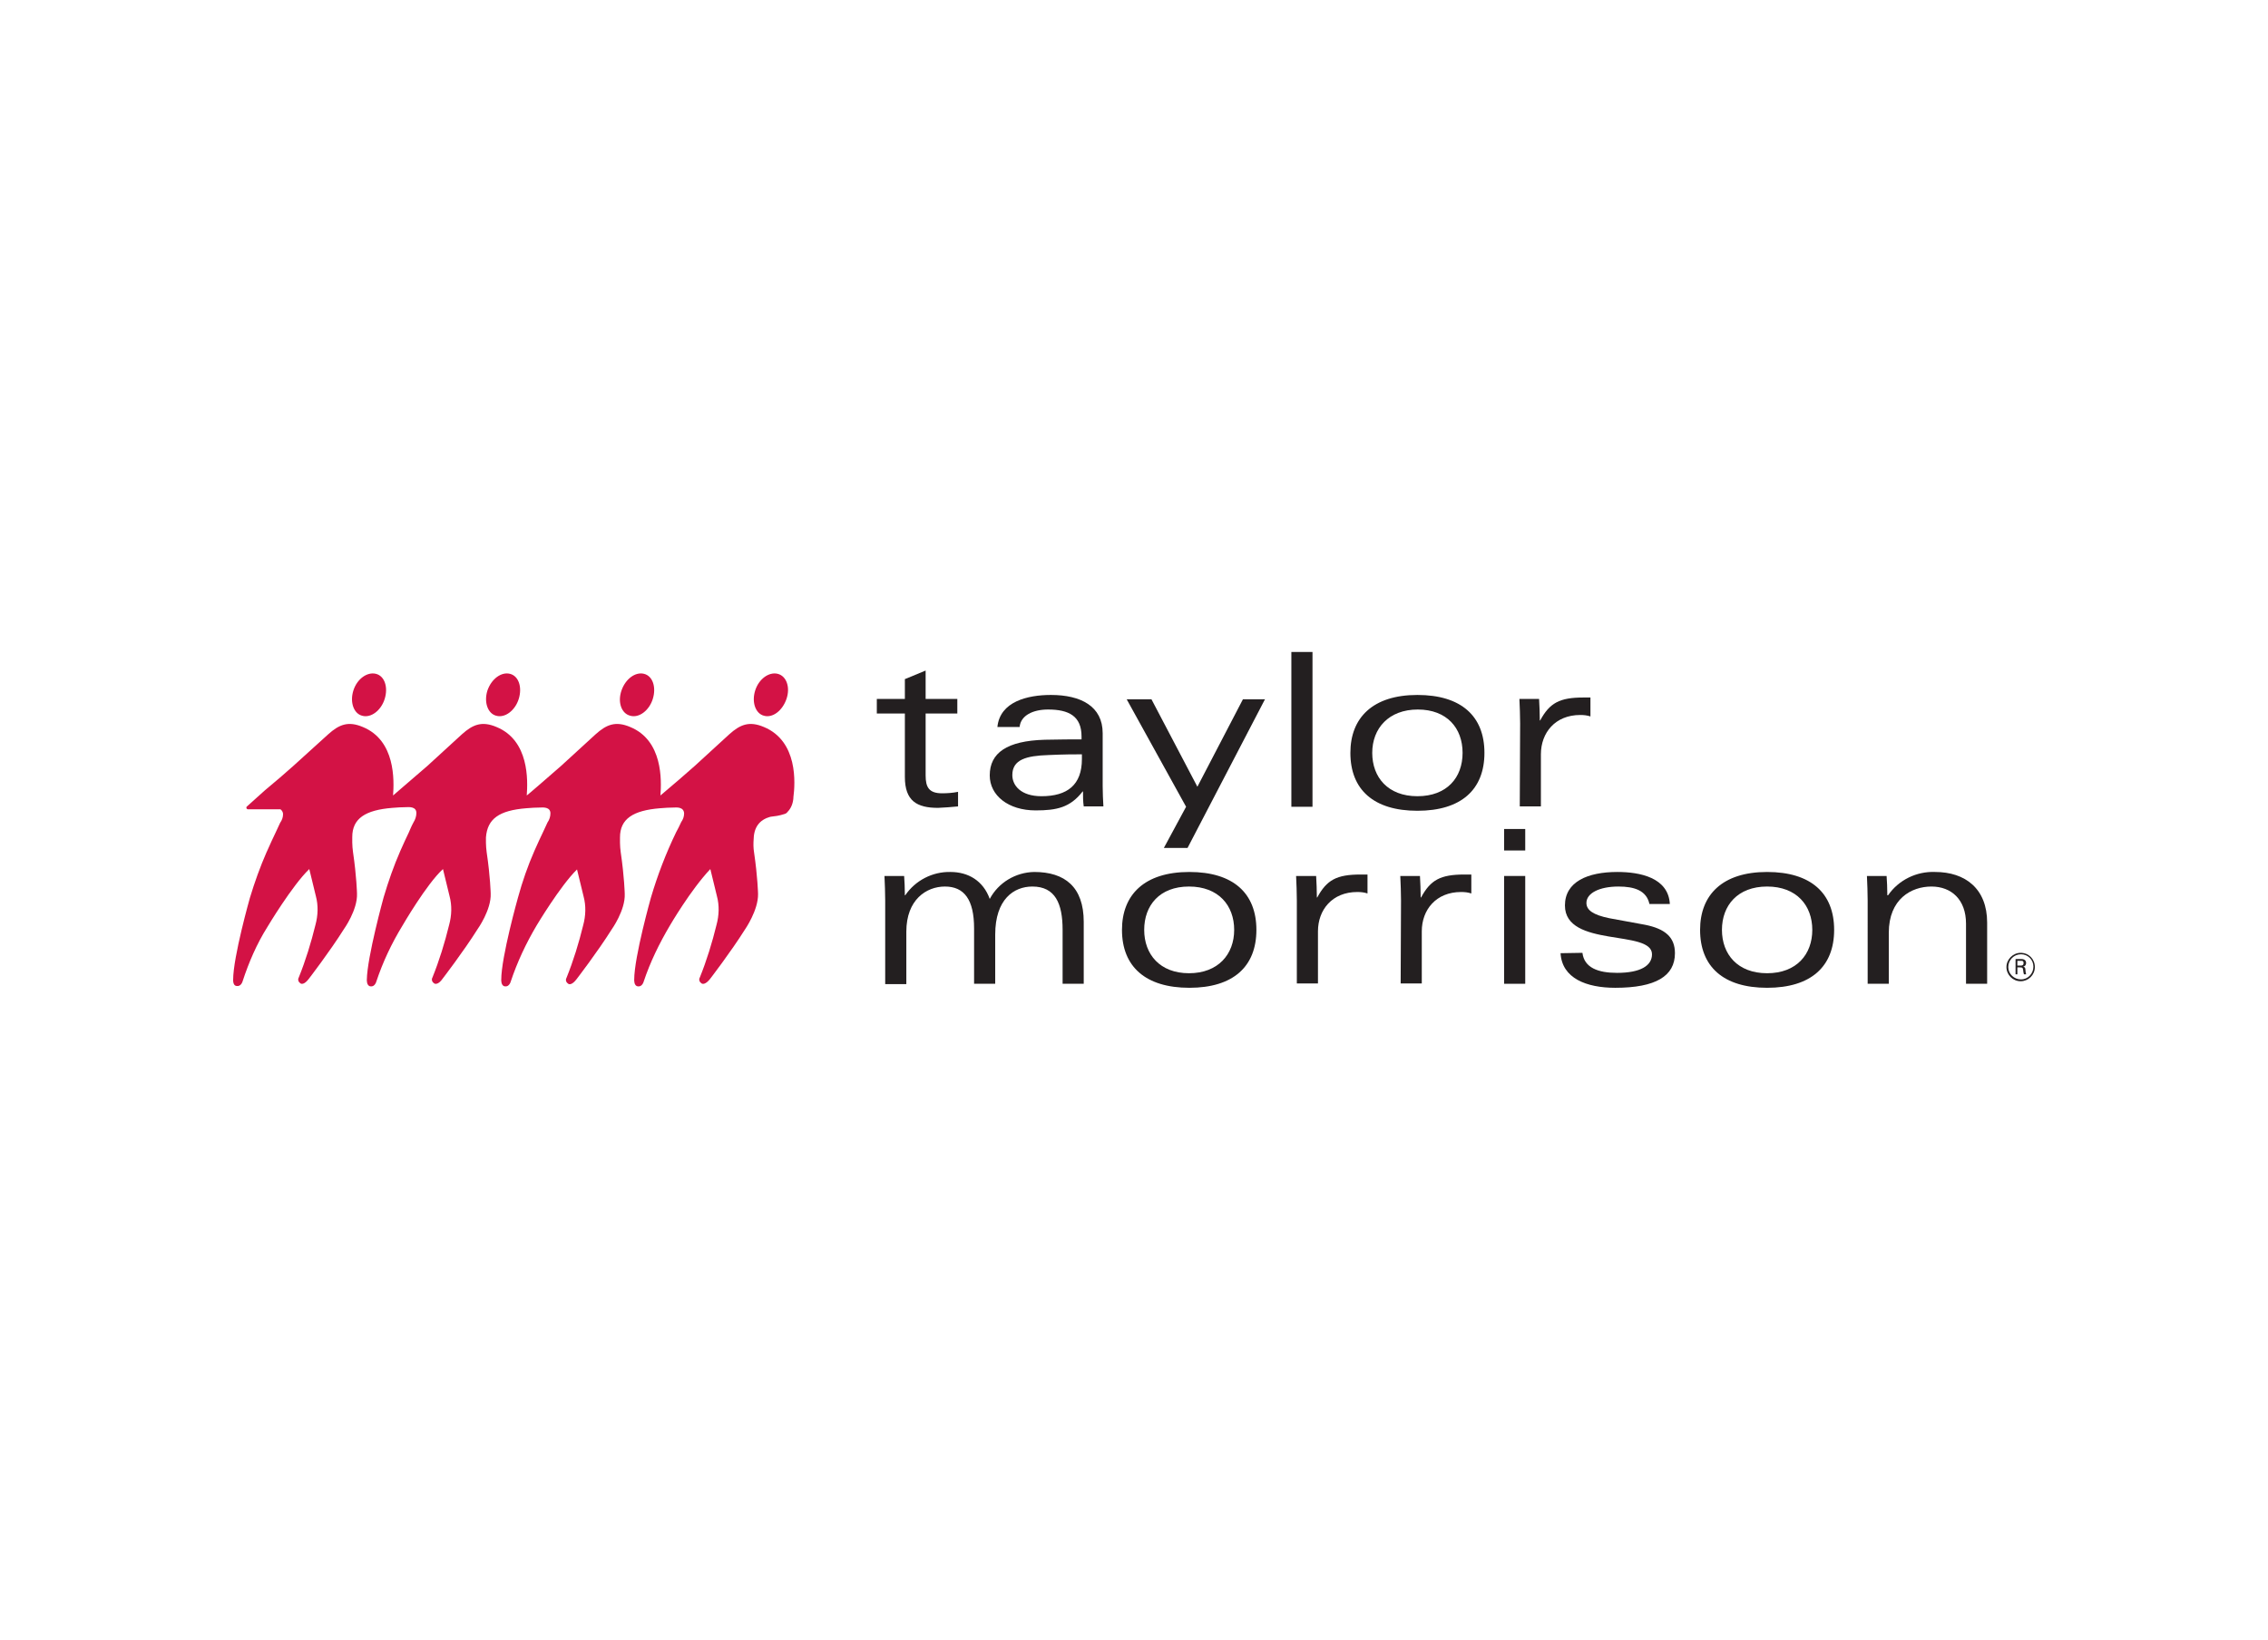 <?xml version="1.0" encoding="utf-8"?>
<!-- Generator: Adobe Illustrator 26.0.3, SVG Export Plug-In . SVG Version: 6.00 Build 0)  -->
<svg version="1.0" id="Layer_1" xmlns="http://www.w3.org/2000/svg" xmlns:xlink="http://www.w3.org/1999/xlink" x="0px" y="0px"
	 viewBox="0 0 622.6 450.2" style="enable-background:new 0 0 622.6 450.2;" xml:space="preserve">
<style type="text/css">
	.st0{fill:#231F20;}
	.st1{fill:#D31245;}
</style>
<g>
	<path class="st0" d="M248.3,186.5l5.8-2.4v7.8h8.7v4h-8.7v17c0,3.2,0.9,4.9,4.5,4.9c1.5,0,2.9-0.1,4.4-0.4v4
		c-1.8,0.2-3.7,0.3-5.5,0.4c-5.8,0-9.1-1.9-9.1-8.5v-17.4h-7.7v-4h7.7V186.5z"/>
	<path class="st0" d="M273.8,199.6c0.7-7,8.3-8.8,14.7-8.8c8.2,0,14.2,3.1,14.2,10.5v14.5c0,1.9,0.1,3.8,0.2,5.6h-5.4
		c-0.2-1.4-0.2-2.7-0.2-4.1h-0.1c-3.4,4.4-7.1,5.2-12.9,5.2c-7.5,0-12.6-4.1-12.6-9.6c0-6.2,4.7-9.5,15.1-9.8
		c4.4-0.1,7.4-0.1,10.1-0.1v-0.8c0-5.6-3.5-7.4-9.2-7.4c-4.1,0-7.5,1.6-7.8,4.8L273.8,199.6z M297,207.1c-2,0-4.8,0-9.2,0.2
		c-6,0.2-9.9,1.2-9.9,5.5c0,2.9,2.4,5.8,8,5.8c7.1,0,11.1-3.1,11.1-10.2V207.1z"/>
	<path class="st0" d="M347.3,191.9L326,232.8h-6.5l6.1-11.3l-16.3-29.5h6.8l12.6,24l12.5-24H347.3z"/>
	<path class="st0" d="M354.5,179h5.8v42.5h-5.8V179z"/>
	<path class="st0" d="M389.1,222.6c-12,0-18.4-5.8-18.4-15.9c0-9.6,6.1-15.9,18.4-15.9c12,0,18.4,5.8,18.4,15.9
		S401.1,222.6,389.1,222.6z M376.7,206.7c0,6.7,4.3,11.9,12.4,11.9s12.4-5.1,12.4-11.9s-4.3-11.9-12.3-11.9S376.7,200,376.7,206.7z"
		/>
	<path class="st0" d="M417.3,198.6c0-2.2-0.1-4.4-0.2-6.7h5.4c0.1,1.8,0.2,3.9,0.2,5.9h0.1c2.6-4.8,5.3-6.3,11.9-6.3h1.9v5.2
		c-0.9-0.3-1.8-0.4-2.8-0.4c-6.9,0-10.8,4.9-10.8,10.8v14.3h-5.8L417.3,198.6z"/>
	<path class="st0" d="M243,247.2c0-2.2-0.1-4.4-0.2-6.7h5.4c0.1,1.5,0.2,3.2,0.2,5.3h0.1c2.8-4.1,7.5-6.5,12.4-6.4
		c4.9,0,9,2.4,10.8,7.4c2.4-4.5,7.1-7.3,12.2-7.4c8.4,0,13.6,4.1,13.6,13.7v17h-5.8v-14.8c0-7.2-2-11.9-8.3-11.9
		c-5.1,0-10.2,3.5-10.2,13.2v13.5h-5.8v-15.2c0-7.9-2.7-11.5-8-11.5c-5.1,0-10.6,3.6-10.6,12.4v14.4H243L243,247.2z"/>
	<path class="st0" d="M326.5,271.2c-12,0-18.5-5.8-18.5-15.9c0-9.6,6.1-15.9,18.5-15.9c12,0,18.4,5.8,18.4,15.9
		S338.5,271.2,326.5,271.2z M314.1,255.3c0,6.7,4.3,11.9,12.3,11.9s12.4-5.2,12.4-11.9s-4.3-11.9-12.4-11.9S314.1,248.6,314.1,255.3
		z"/>
	<path class="st0" d="M356,247.2c0-2.2-0.1-4.4-0.2-6.7h5.5c0.1,1.8,0.2,3.9,0.2,5.9h0.1c2.6-4.8,5.3-6.3,11.9-6.3h1.9v5.2
		c-0.9-0.3-1.8-0.4-2.8-0.4c-6.9,0-10.8,4.9-10.8,10.8v14.3h-5.8L356,247.2z"/>
	<path class="st0" d="M384.6,247.2c0-2.2-0.1-4.4-0.2-6.7h5.4c0.1,1.8,0.2,3.9,0.2,5.9h0.1c2.6-4.8,5.3-6.3,11.9-6.3h1.9v5.2
		c-0.9-0.3-1.8-0.4-2.8-0.4c-6.9,0-10.8,4.9-10.8,10.8v14.3h-5.8L384.6,247.2z"/>
	<path class="st0" d="M412.9,227.6h5.8v5.9h-5.8V227.6z M412.9,240.5h5.8v29.6h-5.8V240.5z"/>
	<path class="st0" d="M434.4,261.6c0.5,4.1,4.3,5.5,9.5,5.5c6.5,0,9.6-2,9.6-5.1c0-6.9-23.9-1.7-23.9-13.4c0-6.5,6.2-9.2,14.4-9.2
		c6.1,0,14,1.5,14.4,8.8h-5.6c-0.8-3.7-4.1-4.8-8.5-4.8c-5.2,0-8.8,1.8-8.8,4.5c0,2,1.9,3.3,6.3,4.2l9.8,1.8
		c5.5,1.1,8.2,3.4,8.2,7.8c0,6.3-5.3,9.5-16.4,9.5c-7.9,0-14.6-2.6-15-9.5L434.4,261.6z"/>
	<path class="st0" d="M485.1,271.2c-12,0-18.4-5.8-18.4-15.9c0-9.6,6.1-15.9,18.4-15.9c12,0,18.4,5.8,18.4,15.9
		S497.1,271.2,485.1,271.2z M472.7,255.3c0,6.7,4.3,11.9,12.4,11.9s12.4-5.2,12.4-11.9s-4.3-11.9-12.4-11.9S472.7,248.6,472.7,255.3
		L472.7,255.3z"/>
	<path class="st0" d="M512.7,247.2c0-2.2-0.1-4.4-0.2-6.7h5.4c0.1,1.5,0.2,3.2,0.2,5.3h0.2c2.9-4.2,7.8-6.6,12.9-6.4
		c8.3,0,14.3,4.6,14.3,13.9v16.8h-5.8v-16.5c0-6.6-4-10.2-9.5-10.2c-5.5,0-11.7,3.4-11.7,12.7v14h-5.8L512.7,247.2z"/>
	<path class="st1" d="M136.2,196.5c2.4,0.7,5.2-1.4,6.2-4.6s0-6.3-2.4-6.9s-5.1,1.4-6.2,4.6C132.8,192.8,133.9,195.9,136.2,196.5z"
		/>
	<path class="st1" d="M209.7,196.5c2.4,0.7,5.1-1.4,6.2-4.6s0-6.3-2.4-6.9s-5.2,1.4-6.2,4.6S207.4,195.9,209.7,196.5z"/>
	<path class="st1" d="M173,196.5c2.4,0.7,5.2-1.4,6.2-4.6s0-6.3-2.4-6.9c-2.4-0.6-5.1,1.4-6.2,4.6S170.6,195.9,173,196.5z"/>
	<path class="st1" d="M209.7,199.6c-4-1.7-6.5-0.7-9.5,2l-9.5,8.7c-2.5,2.2-5.8,5.1-9.4,8.1l0,0c0.3-4.1,0.7-15.1-8.3-18.8
		c-4-1.7-6.5-0.7-9.5,2l-9.5,8.7c-2.4,2.1-9.3,8.1-9.4,8.1c0.3-4.1,0.7-15.1-8.3-18.8c-4-1.7-6.5-0.7-9.5,2l-9.5,8.7
		c-2.4,2.1-9.4,8.1-9.4,8.1l0,0c0.3-4.1,0.7-15.1-8.3-18.8c-4-1.7-6.5-0.7-9.5,2l-9.6,8.7c-2.1,1.9-4.8,4.2-7.8,6.7l-4.9,4.4
		c-0.2,0.1-0.2,0.4-0.1,0.6c0.1,0.1,0.2,0.2,0.4,0.2h8.9c0.4,0.3,0.7,0.8,0.7,1.3c0,0.9-0.3,1.7-0.8,2.4l0,0c-0.4,0.9-1,2.1-1.3,2.8
		l0,0c-0.6,1.2-1.4,3-2.3,5l-0.1,0.2c-1.8,4.1-3.3,8.3-4.6,12.6c0,0-4.6,16.2-4.6,22.5c0,0-0.1,1.7,1,1.7c1.2,0.2,1.6-1.3,1.6-1.3
		c1.7-5.2,3.9-10.3,6.8-14.9c0,0,6.8-11.4,11.5-15.9l1.8,7.4c0.7,2.6,0.6,5.3-0.1,7.9c-1.2,4.9-2.7,9.8-4.6,14.5
		c-0.3,0.5-0.1,1.2,0.4,1.5c0,0,0,0,0,0l0.1,0.1c0.3,0.2,1.1,0.3,2.3-1.3c0,0,5.7-7.4,9.6-13.6c0,0,3.8-5.3,3.6-9.8
		c0,0-0.1-4.6-1.1-11.4c-0.1-0.9-0.2-1.7-0.2-2.6l0,0c0-0.5,0-1,0-1.5c0-5.1,3.6-7.4,11-8l0,0c1.3-0.1,2.6-0.2,4.1-0.2
		c0.4,0,2.5-0.2,2.5,1.6c0,0.9-0.3,1.8-0.8,2.6l0,0c-0.5,0.9-1,2.1-1.3,2.8l0,0c-0.6,1.2-1.4,3-2.3,5l0,0c-1.8,4.1-3.3,8.4-4.6,12.8
		c0,0-4.5,16.3-4.6,22.6c0,0-0.1,1.7,1,1.8c1.2,0.2,1.6-1.3,1.6-1.3c1.8-5.4,4.2-10.5,7.2-15.4c0,0,6.6-11.4,11.1-15.5l1.8,7.4
		c0.7,2.6,0.6,5.3-0.1,7.9c-1.2,4.9-2.7,9.8-4.6,14.5c-0.3,0.5-0.1,1.2,0.4,1.5c0,0,0,0,0,0l0.1,0.1c0.3,0.2,1.2,0.3,2.3-1.3
		c0,0,5.7-7.4,9.6-13.6c0,0,3.8-5.3,3.6-9.8c0,0-0.1-4.6-1.1-11.3c-0.1-0.9-0.2-1.7-0.2-2.6c0,0,0-1,0-1.5c0.4-5.1,3.6-7.4,11.1-8
		c1.3-0.1,2.6-0.2,4.1-0.2c0.4,0,2.5-0.2,2.5,1.6c0,0.9-0.3,1.8-0.8,2.5l0,0c-0.4,0.9-1,2.1-1.3,2.8l0,0c-0.6,1.2-1.4,3-2.3,5l0,0
		c-1.8,4.1-3.3,8.4-4.5,12.8c0,0-4.6,16.3-4.6,22.6c0,0-0.1,1.7,1,1.8c1.2,0.2,1.6-1.3,1.6-1.3c1.8-5.4,4.2-10.5,7.1-15.4
		c0,0,6.5-10.9,11.1-15.4l1.8,7.4c0.7,2.6,0.6,5.3-0.1,7.9c-1.2,4.9-2.7,9.8-4.6,14.5c-0.3,0.5-0.1,1.2,0.4,1.5c0,0,0,0,0,0l0.1,0.1
		c0.3,0.2,1.1,0.3,2.3-1.3c0,0,5.7-7.4,9.6-13.6c0,0,3.8-5.3,3.6-9.8c0,0-0.1-4.6-1.1-11.4c-0.1-0.9-0.2-1.7-0.2-2.6l0,0
		c0-0.5,0-1,0-1.5c0-5.1,3.6-7.4,11-8c1.3-0.1,2.6-0.2,4.1-0.2c0.4,0,2.4-0.2,2.5,1.6c0,0.9-0.3,1.7-0.8,2.4l0,0
		c-0.4,0.9-1,2.1-1.4,2.8l0,0c-2.8,5.8-5.1,11.8-6.9,17.9c0,0-4.6,16.3-4.6,22.6c0,0-0.1,1.7,1,1.8c1.2,0.2,1.6-1.3,1.6-1.3
		c1.8-5.4,4.3-10.5,7.2-15.4c0,0,5.7-9.8,11.1-15.5l1.8,7.4c0.7,2.6,0.6,5.3-0.1,7.9c-1.2,4.9-2.7,9.8-4.6,14.5
		c-0.3,0.5-0.1,1.2,0.4,1.5c0,0,0,0,0,0c0,0,0.1,0.1,0.1,0.1c0.3,0.2,1.1,0.3,2.3-1.2c0,0,5.7-7.4,9.6-13.6c0,0,3.7-5.3,3.6-9.8
		c0,0-0.1-4.6-1.1-11.4c-0.2-1.2-0.2-2.5-0.1-3.7c0.1-4,2.5-5.4,4.1-5.9c0.3-0.1,0.6-0.2,0.8-0.2l1.5-0.2c0.7-0.1,1.3-0.3,2-0.5
		c0.4-0.1,0.7-0.3,0.9-0.6c1-1,1.5-2.4,1.6-3.8v-0.2C218.3,215.1,219.1,203.5,209.7,199.6z"/>
	<path class="st1" d="M99.4,196.5c2.4,0.7,5.2-1.4,6.2-4.6s0-6.3-2.4-6.9c-2.4-0.6-5.2,1.4-6.2,4.6C96,192.8,97.1,195.9,99.4,196.5z
		"/>
	<path class="st0" d="M558.6,265.5c0,2.2-1.8,3.9-3.9,3.9c-2.2,0-3.9-1.8-3.9-3.9s1.8-3.9,3.9-3.9l0,0
		C556.9,261.6,558.6,263.3,558.6,265.5z M551.3,265.5c0,1.9,1.6,3.4,3.5,3.4c1.9,0,3.4-1.6,3.4-3.5c0-1.9-1.5-3.4-3.4-3.4
		C552.8,262,551.3,263.6,551.3,265.5L551.3,265.5z M553.3,263.3h1.5c0.3,0,1.4,0,1.4,1.1c0,0.5-0.3,0.9-0.8,1
		c0.4,0.1,0.6,0.3,0.6,0.8c0,0.4,0.1,0.9,0.2,1.3h-0.6c-0.1-0.4-0.2-0.7-0.2-1.1c-0.1-0.7-0.2-0.8-0.9-0.8h-0.7v1.9h-0.5
		L553.3,263.3z M553.8,265.1h0.9c0.3,0,0.8,0,0.8-0.7s-0.5-0.6-0.8-0.6h-0.9V265.1z"/>
</g>
</svg>
